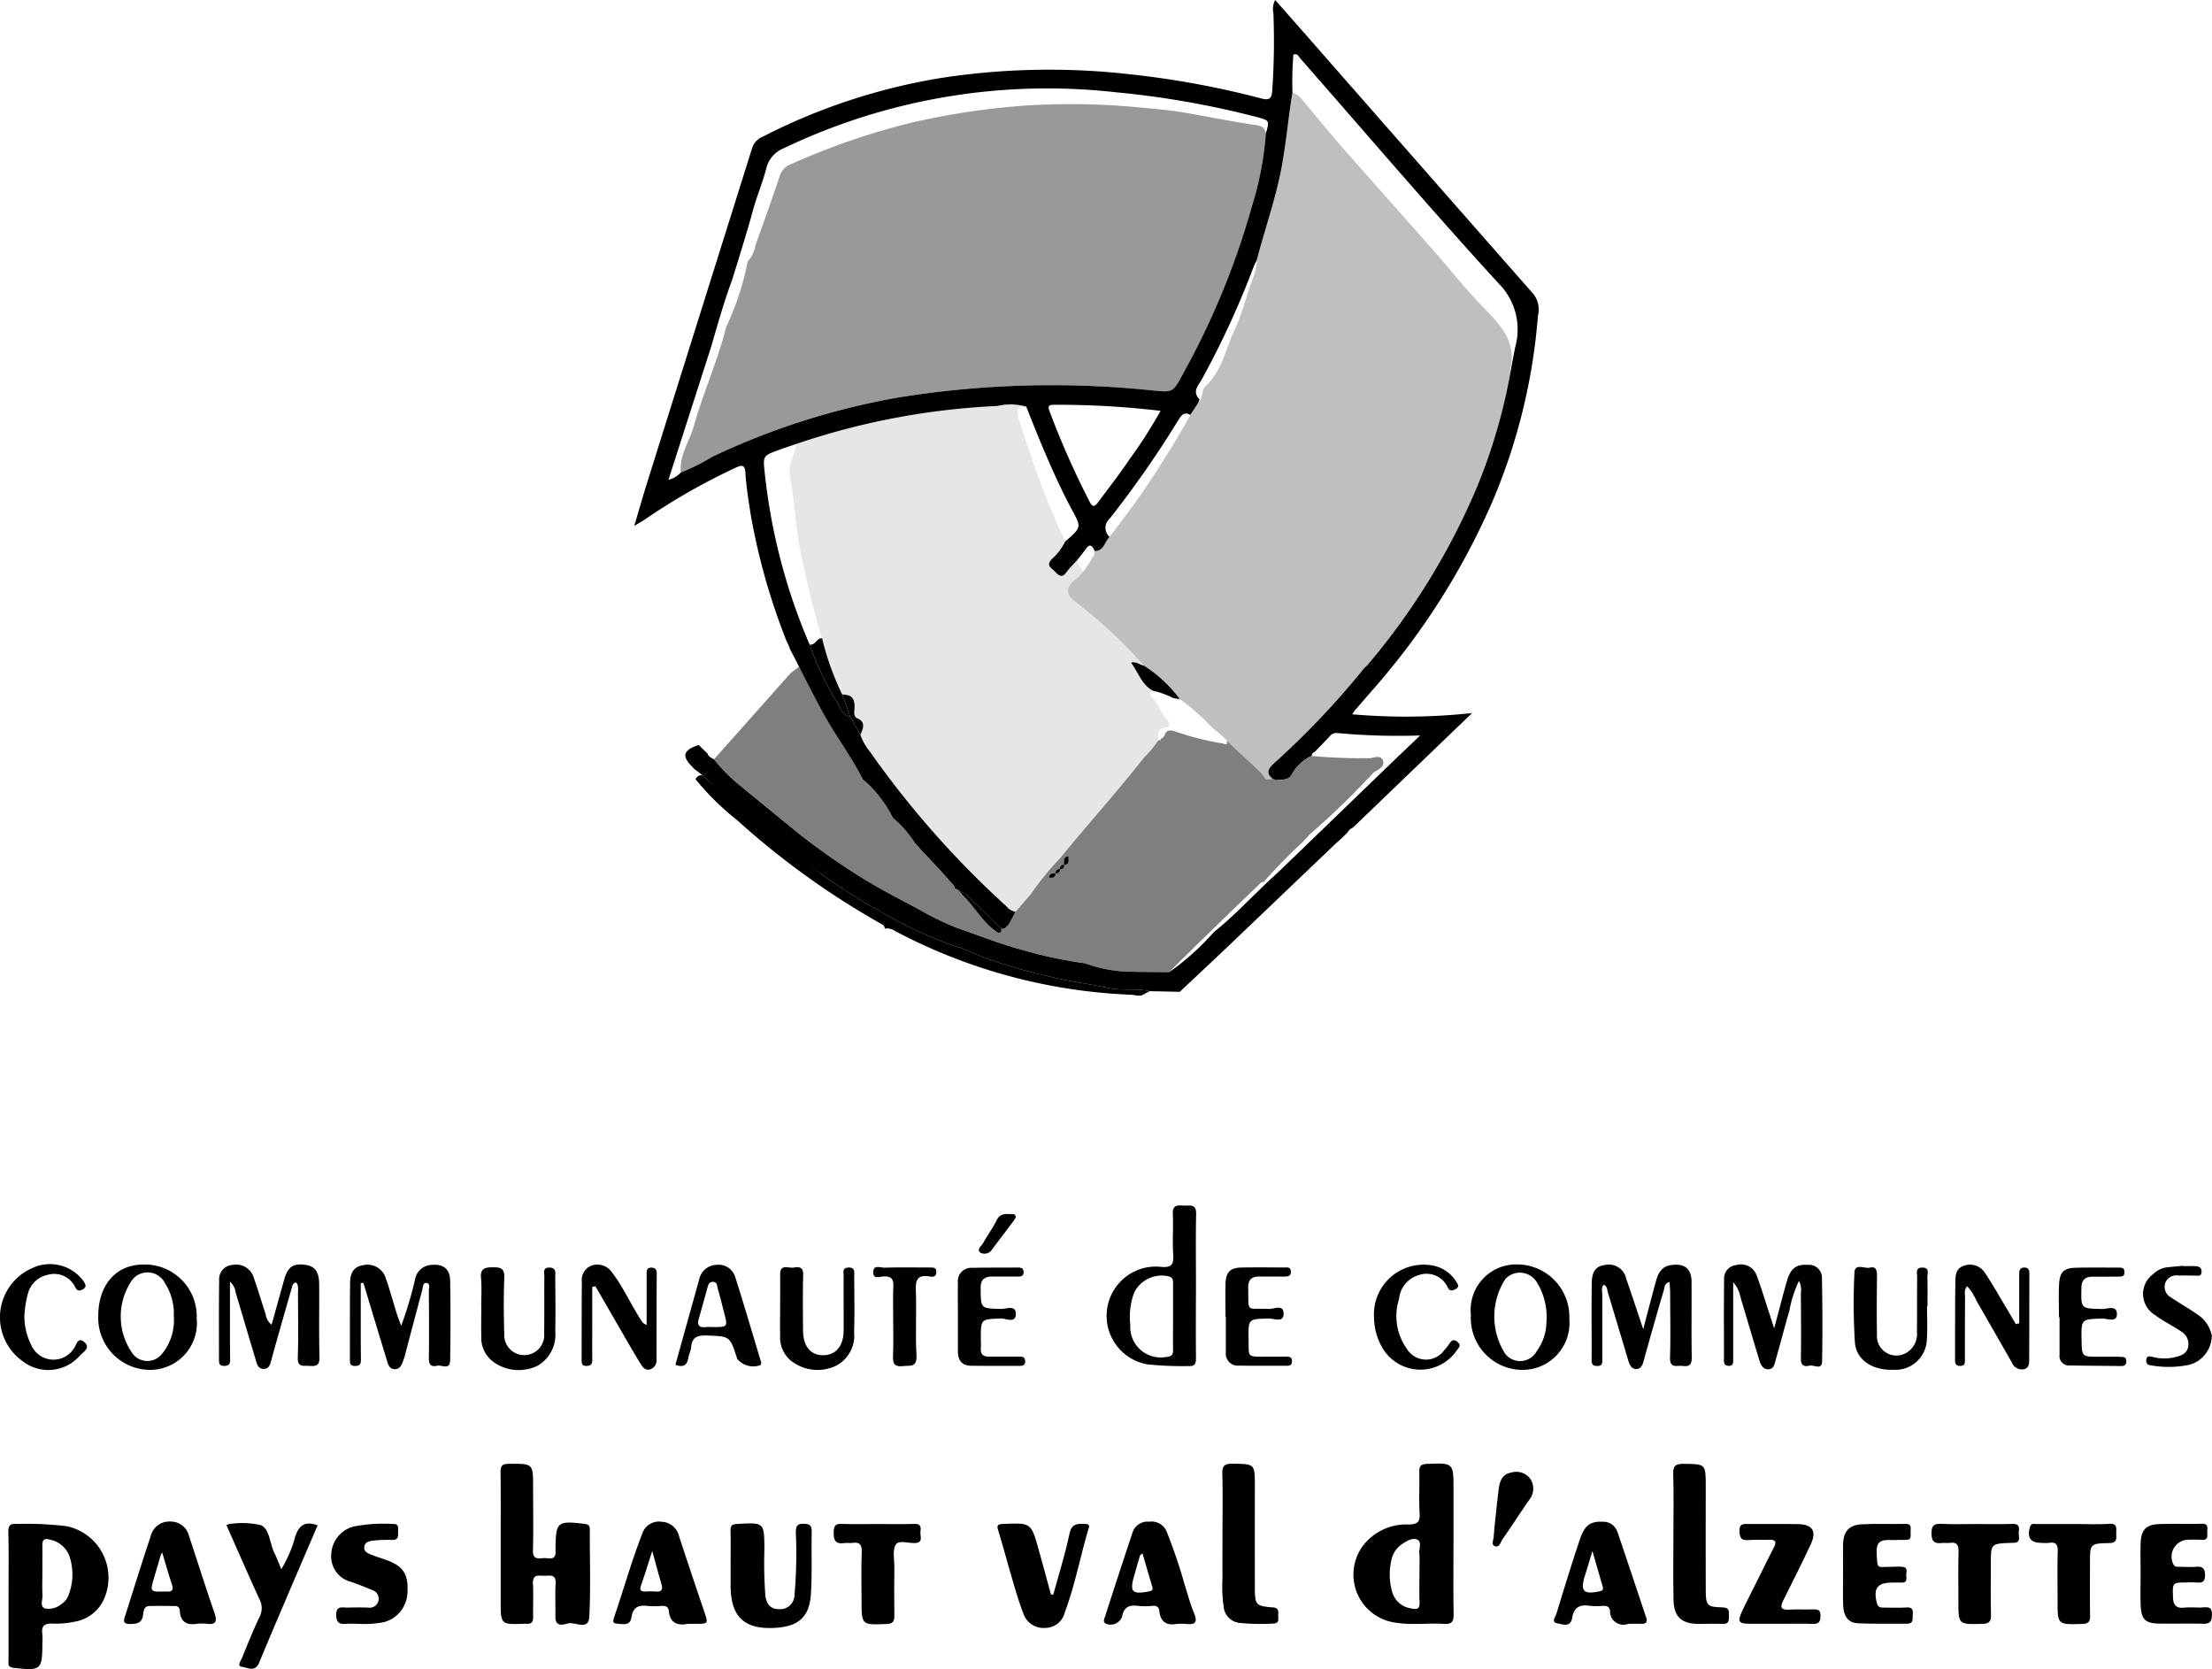 <svg id="Сгруппировать_482" data-name="Сгруппировать 482" xmlns="http://www.w3.org/2000/svg" xmlns:xlink="http://www.w3.org/1999/xlink" width="135.065" height="101.897" viewBox="0 0 135.065 101.897">
  <defs>
    <clipPath id="clip-path">
      <rect id="Прямоугольник_599" data-name="Прямоугольник 599" width="135.065" height="101.897" fill="none"/>
    </clipPath>
    <clipPath id="clip-path-3">
      <rect id="Прямоугольник_594" data-name="Прямоугольник 594" width="35.73" height="22.473" transform="translate(41.563 6.361)" fill="none"/>
    </clipPath>
    <clipPath id="clip-path-4">
      <rect id="Прямоугольник_595" data-name="Прямоугольник 595" width="23.184" height="30.981" transform="translate(48.212 24.682)" fill="none"/>
    </clipPath>
    <clipPath id="clip-path-5">
      <rect id="Прямоугольник_596" data-name="Прямоугольник 596" width="27.105" height="41.917" transform="translate(65.204 5.657)" fill="none"/>
    </clipPath>
    <clipPath id="clip-path-6">
      <rect id="Прямоугольник_597" data-name="Прямоугольник 597" width="40.869" height="18.659" transform="translate(43.597 40.685)" fill="none"/>
    </clipPath>
  </defs>
  <g id="Сгруппировать_481" data-name="Сгруппировать 481" clip-path="url(#clip-path)">
    <g id="Сгруппировать_480" data-name="Сгруппировать 480">
      <g id="Сгруппировать_479" data-name="Сгруппировать 479" clip-path="url(#clip-path)">
        <path id="Контур_3117" data-name="Контур 3117" d="M48.24,39.638c-.019-.054-.037-.108-.055-.162-.052-.13-.113-.241-.186-.407a39.435,39.435,0,0,1-2.168-7.7c-.127-.815-.26-1.634-.312-2.455-.033-.53-.17-.564-.613-.354a38.623,38.623,0,0,0-5.489,3.126c-.174.12-.361.221-.689.421.288-.97.519-1.789.774-2.6Q42.708,19.283,45.919,9.06a1.094,1.094,0,0,1,.61-.693A36.834,36.834,0,0,1,57.377,4.773a43.405,43.405,0,0,1,11.516-.249,54.345,54.345,0,0,1,8.14,1.491c.5.132.621-.029.651-.5a43.831,43.831,0,0,0,.071-4.7A1.194,1.194,0,0,1,77.863,0c.644.731,1.273,1.442,1.9,2.156q6.927,7.9,13.864,15.791a1.527,1.527,0,0,1,.279,1.322A35.993,35.993,0,0,1,91.1,30.681a43.66,43.66,0,0,1-7.384,11.548q-.492.567-.982,1.135c-.041.048-.073.105-.168.244a37.642,37.642,0,0,0,7.321-.076l-7.284,7a.665.665,0,0,0-.342.317l-.411.392-.276.245q-3.225,3.079-6.45,6.157c-1.023.975-2.056,1.938-3.085,2.907L70.2,60.511c-.832-.189-1.7-.013-2.521-.191-1.177-.257-2.374-.4-3.546-.69a31.717,31.717,0,0,1-4.168-1.221c-.511-.2-1.013-.45-1.534-.61a24.748,24.748,0,0,1-4.672-2.154,35.282,35.282,0,0,1-3.582-2.267,48.594,48.594,0,0,1-6.639-5.42,7.415,7.415,0,0,0-1.067-.953,1.429,1.429,0,0,1-.23-.224c-.629-.628-.511-.993.423-1.3l.1.1.439.426c.053.2.241.254.391.348a10.488,10.488,0,0,0,1.482,1.512q1.842,1.51,3.689,3.015a40.342,40.342,0,0,0,3.351,2.382c1.237.809,2.564,1.5,3.883,2.19a17.985,17.985,0,0,0,2.446,1.2c1.292.438,2.563.956,3.889,1.313a27.135,27.135,0,0,0,3.95.849,8.51,8.51,0,0,0,2.606.507c.836.013,1.671.018,2.507.026a15.556,15.556,0,0,0,2.732-2.458c1.005-.786,1.883-1.71,2.8-2.588.1-.1.576-.564.706-.679.486-.431.946-.89,1.413-1.34l6.209-5.993L86.717,44.9a40.193,40.193,0,0,1-5.039-.146.507.507,0,0,0-.462.172c-.309.334-.63.657-.946.985-.127.025-.157.127-.183.233a2.661,2.661,0,0,0-1.228,1.165c-.219.364-.606.253-.927.325l-.223-.089c-.424-.348-.271-.611.072-.937a50.5,50.5,0,0,0,5.51-5.808c.077-.075.16-.144.228-.225A41.9,41.9,0,0,0,90.2,29.695a34.212,34.212,0,0,0,2.008-6.854c.1-.551.2-1.1.311-1.654a3.966,3.966,0,0,0-1.007-3.876C87.389,12.81,83.43,8.162,79.4,3.572c-.1-.114-.16-.332-.425-.237a20.861,20.861,0,0,0-.058,2.321c-.263,1.583-.391,3.184-.7,4.761-.368,1.856-1.005,3.635-1.476,5.461-.065.134-.14.263-.191.4a53.275,53.275,0,0,1-3.172,6.887c-.205.377-.6.733-.148,1.2.029.029-.043.156-.067.238l-.484.726c-.367-.206-.538.009-.718.3a62.738,62.738,0,0,1-4.2,6.029.741.741,0,0,0-.007,1.123c-.31.281-.336.865-.914.861-.131-.294-.271-.511-.551-.114-.168.239-.356.464-.535.695a7.281,7.281,0,0,0-.63.7c-.275.393-.475.221-.711-.032-.209-.223-.571-.351-.186-.762a3.519,3.519,0,0,0,.813-1.069c1.008-.865,1.007-.864.377-2-.1-.19-.2-.385-.3-.579-.924-1.839-1.7-3.742-2.453-5.655a3.521,3.521,0,0,0-1.774-.041A44.387,44.387,0,0,0,48.63,27.1c-.349.119-.7.233-1.046.359-1.005.367-1,.368-.89,1.4A36.15,36.15,0,0,0,49.435,39.35a17.137,17.137,0,0,0,1.743,3.622c.142.284.285.709.728.772l.628,1.115a3.318,3.318,0,0,0,.57,1.01,57.206,57.206,0,0,0,8.357,9.47.866.866,0,0,0,.55.324l-.429.8c-.139.09-.218.289-.434.236-.559-.544-1.091-1.12-1.687-1.621a3.059,3.059,0,0,0-1.156-.843c-.064-.247-.27-.39-.423-.571-.642-.763-1.368-1.45-2.022-2.207a6.743,6.743,0,0,0-1.343-1.531,7.282,7.282,0,0,0-1.83-2.343h0c-.748-1.468-1.756-2.782-2.531-4.232-.4-.754-1.719-3.361-1.915-3.71M44.7,17.1c-.5,1.34-.882,2.719-1.284,4.09l-2.6,8.1a1.452,1.452,0,0,0,.763-.454,11.922,11.922,0,0,0,1.917-.952A44.4,44.4,0,0,1,54.826,24.27a58.968,58.968,0,0,1,15.552-.434c1.224.113,1.22.149,1.812-.935a47.648,47.648,0,0,0,4.262-10.347,19.636,19.636,0,0,0,.84-4.4c.232-.811.23-.8-.583-1.017a54.6,54.6,0,0,0-8.6-1.506A37.269,37.269,0,0,0,47.86,9.049,1.771,1.771,0,0,0,46.784,10.3c-.225.885-.6,1.732-.829,2.615C45.685,13.949,44.7,17.1,44.7,17.1m26.163,7.982a53.329,53.329,0,0,0-6.56-.37c-.388.006-.274.239-.2.442a51.726,51.726,0,0,0,2.424,5.466c.187.379.331.308.53.037.63-.857,1.293-1.691,1.882-2.575a29.334,29.334,0,0,0,1.926-3"/>
        <path id="Контур_3118" data-name="Контур 3118" d="M43.019,47.448a79.806,79.806,0,0,0,7.159,5.931,35.3,35.3,0,0,0,3.583,2.267A24.711,24.711,0,0,0,58.432,57.8c.521.16,1.024.405,1.535.61a31.547,31.547,0,0,0,4.167,1.22c1.173.292,2.369.434,3.546.691.819.178,1.689,0,2.522.19l-.511.266-.272.005a2.7,2.7,0,0,0-.318-.051,33.563,33.563,0,0,1-14.461-3.9.86.86,0,0,0-.618-.139.282.282,0,0,0-.162-.259,48.873,48.873,0,0,1-8.855-6.366,16.243,16.243,0,0,1-2.54-2.5s.245-.442.554-.122"/>
        <path id="Контур_3119" data-name="Контур 3119" d="M35.705,93.034c-1.677-.2-1.766-.134-1.785,1.507,0,.044,0,.088,0,.131.053.662-.443.42-.759.452-.336.034-.634.063-.62-.467.035-1.282.01-2.567.01-3.85,0-1.471,0-1.452-1.487-1.44-.424,0-.506.151-.5.532.018,1.435.007,2.872.008,4.308q0,1.763,0,3.524c0,1.454,0,1.454,1.45,1.4a1.148,1.148,0,0,1,.131,0c.323.029.408-.143.4-.435-.011-.675.023-1.351-.011-2.023-.031-.589.365-.475.693-.471s.725-.129.691.468c-.039.673,0,1.349-.013,2.023s.514.478.783.415c.441-.1,1.245.467,1.288-.415.088-1.758.025-3.524.03-5.286,0-.224-.036-.339-.31-.372"/>
        <path id="Контур_3120" data-name="Контур 3120" d="M88.751,94.26h0q0-1.664,0-3.326c0-1.636,0-1.624-1.618-1.563-.38.014-.481.143-.471.5.021.847-.029,1.7.02,2.543.031.524-.154.632-.643.658A3.324,3.324,0,0,0,83.2,94.4a2.957,2.957,0,0,0,2.035,4.666c.969.161,1.955.008,2.93.072.458.03.6-.114.594-.577-.026-1.434-.01-2.87-.01-4.305m-2.085.55c.029.434.008.871.008,1.306h0c0,.566-.015,1.133.006,1.7.014.4-.121.465-.5.384a1.407,1.407,0,0,1-1.2-1.125,3.8,3.8,0,0,1-.008-1.87,1.52,1.52,0,0,1,.591-.9c.293-.2.646-.431.953-.317.325.12.129.542.148.828"/>
        <path id="Контур_3121" data-name="Контур 3121" d="M4.078,93.176a20.86,20.86,0,0,0-3.058-.14c-.4-.022-.519.085-.51.5.03,1.283.011,2.568.011,3.852q0,1.992,0,3.983c0,.2-.068.4.289.447,1.69.2,1.776.142,1.777-1.522a3.5,3.5,0,0,0,0-.522c-.081-.525.142-.679.651-.653a5.132,5.132,0,0,0,1.3-.113,2.4,2.4,0,0,0,1.715-1.188,3.212,3.212,0,0,0-2.168-4.642m.113,4.169a1.147,1.147,0,0,1-.471.6,1.211,1.211,0,0,1-.978.251c-.341-.125-.135-.535-.154-.816-.029-.433-.008-.869-.008-1.3,0-.587.006-1.173,0-1.76,0-.328.129-.418.443-.33a1.593,1.593,0,0,1,1.223,1.054,3.484,3.484,0,0,1-.054,2.3"/>
        <path id="Контур_3122" data-name="Контур 3122" d="M105.178,98.131c-.953-.024-1.022-.114-1.025-1.059q-.009-3.164,0-6.328c0-1.381,0-1.362-1.357-1.377-.474,0-.644.108-.629.614.038,1.238.012,2.478.012,3.718h0c0,1.326-.023,2.653.007,3.979.024,1.031.486,1.452,1.506,1.461.5,0,1-.021,1.5,0,.416.016.37-.248.377-.517.007-.284.01-.48-.392-.49"/>
        <path id="Контур_3123" data-name="Контур 3123" d="M49.08,93.025c-.434,0-.482.157-.486.528a29.212,29.212,0,0,1-.083,3.846.873.873,0,0,1-.91.842c-.552.011-.808-.3-.869-.847a26.5,26.5,0,0,1-.058-2.8c-.011-1.66,0-1.649-1.678-1.556-.326.018-.4.129-.39.424.017.653.005,1.306.005,1.959,0,.457,0,.914,0,1.371,0,1.917.838,2.708,2.74,2.588,1.423-.09,2.078-.671,2.165-2.09.076-1.235.021-2.479.047-3.718.008-.366-.044-.54-.483-.543"/>
        <path id="Контур_3124" data-name="Контур 3124" d="M77.714,98.133c-1.031-.081-1.091-.158-1.092-1.2q-.006-3.1,0-6.2c0-1.373,0-1.355-1.356-1.372-.472-.006-.647.11-.632.615.036,1.238.012,2.479.011,3.719,0,.891-.006,1.783,0,2.675a8.75,8.75,0,0,0,.076,1.756,1.092,1.092,0,0,0,.938.95,12.946,12.946,0,0,0,2.084.043c.435,0,.278-.351.305-.581s-.025-.385-.337-.409"/>
        <path id="Контур_3125" data-name="Контур 3125" d="M98.755,93.517a.9.9,0,0,0-.9-.614c-.716-.033-1.086.192-1.37,1.031-.514,1.518-.983,3.052-1.449,4.586-.056.181-.341.509.047.58.31.058.82.291.918-.348.1-.613.457-.809,1.048-.72a4.346,4.346,0,0,0,.846.007c.231-.01.389.063.415.3a.814.814,0,0,0,1.114.794c.342,0,.56-.01.776,0,.292.017.412-.094.315-.384-.583-1.746-1.164-3.493-1.756-5.237m-1.106,3.642c-.954.2-1.167-.012-.892-.911q.114-.371.227-.741c.067-.219.133-.439.246-.814.235.817.427,1.494.627,2.17.058.2-.02.256-.208.3"/>
        <path id="Контур_3126" data-name="Контур 3126" d="M11.556,93.833a1.149,1.149,0,0,0-1.157-.942,1.164,1.164,0,0,0-1.2.9c-.551,1.644-1.061,3.3-1.588,4.953-.086.27-.03.395.292.4.426,0,.763-.025.835-.564.027-.2.044-.522.375-.531.521-.015,1.043-.007,1.565,0a.27.27,0,0,1,.3.276c.038.823.575.892,1.1.8a4,4,0,0,1,.506,0c.595.094.7-.123.507-.669-.531-1.537-1.021-3.089-1.532-4.634M10.15,97.162a.47.47,0,0,0-.065,0c-.935.026-.935.026-.668-.87.135-.453.267-.907.4-1.359a.918.918,0,0,1,.087-.15c.2.665.378,1.3.589,1.932.121.361.008.482-.346.447"/>
        <path id="Контур_3127" data-name="Контур 3127" d="M41.467,93.805a1.137,1.137,0,0,0-1.055-.9,1.078,1.078,0,0,0-1.208.757c-.645,1.661-1.128,3.375-1.7,5.058-.056.163-.137.384.135.4.363.022.838.182.924-.4s.409-.746.951-.679a5.352,5.352,0,0,0,.913,0c.233-.012.387.068.41.3.082.836.632.9,1.182.792.216,0,.325,0,.433,0,.812,0,.8,0,.545-.757q-.775-2.28-1.528-4.569m-1.45,3.357a4.065,4.065,0,0,0-.584,0c-.271.01-.406-.055-.295-.371.227-.648.428-1.306.687-2.106.213.769.369,1.376.549,1.975.1.345.072.544-.357.5"/>
        <path id="Контур_3128" data-name="Контур 3128" d="M66.277,93.04c-.466-.018-.839-.051-.976.6-.263,1.247-.648,2.468-.982,3.7l-.143.016c-.251-.916-.5-1.833-.755-2.747-.46-1.649-.461-1.639-2.162-1.572-.327.013-.411.068-.307.4.305.992.569,2,.864,2.992.2.686.4,1.378.659,2.042a1.3,1.3,0,0,0,1.353.913,1.227,1.227,0,0,0,1.183-.934c.619-1.649.944-3.38,1.436-5.065.046-.157.137-.336-.17-.348"/>
        <path id="Контур_3129" data-name="Контур 3129" d="M72.334,96.742a31.752,31.752,0,0,0-1.107-3.261A1,1,0,0,0,70.17,92.9a.959.959,0,0,0-1.013.65c-.578,1.727-1.14,3.458-1.7,5.191-.042.129-.126.291.082.39a.741.741,0,0,0,.974-.43c.106-.577.419-.733.956-.664a4.214,4.214,0,0,0,.912,0c.25-.023.385.09.406.3.075.795.576.9,1.092.8a5.047,5.047,0,0,1,.525,0c.569.076.746-.089.5-.666-.234-.558-.384-1.151-.571-1.729m-2.2.418c-1,.192-1.163.022-.885-.942.119-.413.235-.828.355-1.241,0-.016.026-.027.157-.15.215.737.4,1.393.6,2.047.061.207-.045.252-.223.286"/>
        <path id="Контур_3130" data-name="Контур 3130" d="M18.011,93.869a7.663,7.663,0,0,1-.835,1.932c-.164-.391-.274-.7-.418-.985-.286-.575-.286-1.443-.812-1.7a4.962,4.962,0,0,0-1.991-.061.625.625,0,0,0-.13.051c.677,1.525,1.325,3.015,2,4.492a1.159,1.159,0,0,1,.035,1.09c-.393.821-.732,1.668-1.077,2.511-.076.185-.333.525-.009.562s.8.348,1.047-.245c.619-1.5,1.264-3,1.9-4.493.557-1.306,1.12-2.61,1.673-3.9-.827-.307-1.158.054-1.39.74"/>
        <path id="Контур_3131" data-name="Контур 3131" d="M134.454,98.143c-.37,0-.742-.029-1.108.006-.5.047-.647-.183-.662-.638-.031-.9-.045-.9.855-.9a5.207,5.207,0,0,1,.586,0c.345.038.515-.04.515-.444s-.143-.544-.534-.515c-.324.025-.652.008-.977,0-.147,0-.307.035-.409-.128a1.032,1.032,0,0,1,.8-1.518,8.949,8.949,0,0,1,.912,0c.451.032.33-.289.343-.525s.059-.469-.334-.457c-.868.027-1.739-.014-2.607.022-.816.034-1.106.363-1.128,1.2-.016.608,0,1.217,0,1.826,0,.651-.023,1.3.005,1.955.036.84.288,1.08,1.122,1.094.869.015,1.739-.016,2.608.008.406.011.611-.028.622-.537.012-.551-.29-.463-.61-.461"/>
        <path id="Контур_3132" data-name="Контур 3132" d="M23.727,95.292c-.342-.139-.7-.23-1.042-.373-.212-.088-.483-.179-.441-.488s.328-.347.544-.376a8.324,8.324,0,0,1,1.172-.04c.428,0,.333-.305.347-.552.012-.226.029-.439-.313-.424a9.568,9.568,0,0,0-2.4.155,1.835,1.835,0,0,0-1.37,1.706,1.6,1.6,0,0,0,1.256,1.684c.427.16.855.318,1.27.5a.548.548,0,0,1-.264,1.06c-.435-.015-.871-.01-1.306,0-.3,0-.651-.124-.65.439,0,.5.209.591.626.552.237-.022.478,0,.718,0a6.363,6.363,0,0,0,1.558-.1A1.925,1.925,0,0,0,24.875,97.3c.078-1.13-.2-1.628-1.148-2.012"/>
        <path id="Контур_3133" data-name="Контур 3133" d="M116.421,98.138c-.456.026-.914.008-1.372.006-.2,0-.371.009-.442-.262-.239-.908.011-1.262.929-1.265.2,0,.392-.007.587,0,.308.014.3-.2.273-.4s.157-.522-.237-.563c-.216-.023-.435,0-.652,0-.925-.008-.872.224-.918-.9-.024-.563.208-.746.717-.734.348.008.7-.018,1.046-.007.406.013.3-.278.308-.5s.085-.489-.319-.48c-.891.022-1.787-.024-2.677.027-.778.045-1.109.448-1.125,1.235-.011.588,0,1.176,0,1.763,0,.654-.018,1.307.006,1.96.021.572.25,1.056.9,1.084,1,.044,2,.017,3,.025.426,0,.324-.311.348-.555.027-.275-.015-.458-.368-.438"/>
        <path id="Контур_3134" data-name="Контур 3134" d="M110.668,98.253c-.478.016-.958-.011-1.435.016-.5.028-.554-.152-.347-.564.568-1.125,1.129-2.254,1.666-3.393.393-.834.133-1.249-.777-1.265-1-.018-2,0-3-.008-.322,0-.577-.036-.563.449.012.44.151.568.569.532s.826,0,1.239-.016c.358-.01.488.09.3.451-.294.556-.563,1.125-.844,1.688-.368.739-.748,1.472-1.1,2.216-.3.637-.214.771.461.773.61,0,1.219,0,1.828,0,.674,0,1.35-.02,2.023.007.387.015.461-.14.471-.493.011-.4-.195-.4-.484-.393"/>
        <path id="Контур_3135" data-name="Контур 3135" d="M56.2,93.528c.041-.266.047-.511-.37-.494-.739.029-1.479.008-2.218.008s-1.48.018-2.219-.008c-.364-.012-.472.1-.488.47-.023.518.1.79.672.7.148-.025.306.015.455-.008.441-.066.6.077.586.554-.04.977-.012,1.956-.012,2.935,0,1.536,0,1.522,1.532,1.461.384-.015.478-.162.472-.512-.015-1-.009-2,0-3,0-.453-.124-1,.083-1.331.185-.3.767-.082,1.172-.1.543-.022.3-.422.338-.673"/>
        <path id="Контур_3136" data-name="Контур 3136" d="M128.792,93.032c-.715.042-1.435.011-2.153.011-.761,0-1.522,0-2.283,0-.153,0-.337-.072-.41.19-.181.65.035.958.712.959a2.889,2.889,0,0,0,.456,0c.436-.069.544.116.532.535-.03,1-.01,2-.01,3,0,1.47,0,1.458,1.5,1.416.368-.011.492-.124.485-.492-.018-1.065-.007-2.13-.007-3.2,0-1.2,0-1.226,1.18-1.245.512-.009.419-.309.422-.6s.083-.608-.427-.578"/>
        <path id="Контур_3137" data-name="Контур 3137" d="M123.266,93.527c.041-.273.035-.508-.377-.493-.739.029-1.481.008-2.221.008-.7,0-1.395.026-2.09-.009-.456-.023-.644.062-.642.589s.226.628.665.577c.151-.017.308.016.457-.006.448-.067.541.143.531.552-.027,1-.009,2-.01,3,0,1.447,0,1.432,1.47,1.392.4-.011.527-.137.519-.532-.023-1.045-.007-2.09-.008-3.135,0-1.231,0-1.231,1.23-1.279h.131c.539,0,.307-.414.345-.669"/>
        <path id="Контур_3138" data-name="Контур 3138" d="M92.288,89.9c-.557.087-.712.52-.773.989-.111.859-.193,1.721-.287,2.581l.013,0c-.012.107-.031.215-.033.322,0,.206-.178.5.054.594.3.126.357-.236.478-.409.545-.781,1.062-1.58,1.6-2.364a1.1,1.1,0,0,0,.141-1.267,1.058,1.058,0,0,0-1.195-.448"/>
        <path id="Контур_3139" data-name="Контур 3139" d="M26.29,77.226a1.061,1.061,0,0,0-.94.856,23.264,23.264,0,0,1-.855,2.862c-.126-.349-.212-.564-.28-.783-.22-.705-.411-1.419-.656-2.115a1.17,1.17,0,0,0-1.384-.807c-.683.109-.8.607-.8,1.155-.015,1.523-.007,3.046-.01,4.568,0,.224-.026.431.317.431.363,0,.359-.206.355-.467-.011-.783-.008-1.566-.009-2.349q0-1.121,0-2.242l.161-.016c.462,1.528.92,3.056,1.39,4.581.093.3.148.713.566.689.346-.019.419-.393.531-.67a2.752,2.752,0,0,0,.084-.315q.508-1.921,1.02-3.842c.047-.175.035-.471.271-.436s.133.321.135.5c.008,1.37.022,2.74,0,4.11-.007.41.176.522.5.442.276-.069.786.288.8-.314.026-1.631.03-3.264,0-4.894-.016-.73-.459-1.03-1.184-.942"/>
        <path id="Контур_3140" data-name="Контур 3140" d="M19.489,78.417c-.005-.772-.252-1.111-.827-1.195-.76-.111-1.09.115-1.31.9l-.768,2.751a.935.935,0,0,1-.358-.624c-.245-.742-.466-1.493-.726-2.23a1.118,1.118,0,0,0-1.266-.8.881.881,0,0,0-.852.971c-.024,1.609-.008,3.218-.012,4.828,0,.221.028.374.311.371s.379-.1.373-.388c-.018-.826-.011-1.652-.012-2.479,0-.726,0-1.453,0-2.278a1.056,1.056,0,0,1,.349.671c.4,1.33.789,2.664,1.191,3.994.086.283.138.667.518.664s.417-.363.5-.663c.394-1.423.8-2.842,1.21-4.262.04-.138.044-.307.271-.353.169.193.114.437.115.664,0,1.305.033,2.611-.013,3.915-.022.632.362.487.714.515.405.031.625-.024.611-.539-.039-1.478-.009-2.957-.019-4.436"/>
        <path id="Контур_3141" data-name="Контур 3141" d="M103.289,78.283c-.006-.842-.43-1.172-1.263-1.048-.575.086-.781.5-.913.981-.252.918-.489,1.84-.778,2.929-.384-1.142-.7-2.111-1.037-3.074a1.076,1.076,0,0,0-1.273-.847c-.708.071-.824.583-.832,1.119-.024,1.545,0,3.091-.009,4.636,0,.246.021.414.34.416.346,0,.312-.212.312-.432,0-1.307,0-2.613,0-3.919,0-.2-.083-.425.094-.611.225.1.2.327.255.5.412,1.352.814,2.706,1.218,4.06.084.281.192.6.521.585s.394-.339.473-.625q.582-2.1,1.2-4.2c.047-.162.024-.4.346-.489.014.247.037.471.037.695,0,1.307.034,2.614-.008,3.919-.023.7.442.464.783.513.422.06.552-.1.544-.535-.028-1.524,0-3.048-.014-4.572"/>
        <path id="Контур_3142" data-name="Контур 3142" d="M110.4,77.219c-.715-.042-1.063.2-1.294,1-.256.892-.484,1.791-.775,2.88-.162-.5-.258-.807-.359-1.112-.239-.722-.454-1.452-.727-2.161a1.011,1.011,0,0,0-1.239-.59.815.815,0,0,0-.732.867c-.022,1.652-.006,3.305-.009,4.958,0,.209.066.324.3.324.256,0,.264-.16.264-.346q0-1.533,0-3.067c0-.509,0-1.019,0-1.691a1.822,1.822,0,0,1,.437.884c.386,1.29.766,2.581,1.157,3.869.083.275.212.569.549.564s.38-.326.449-.566c.288-1,.544-2.014.84-3.014a7.26,7.26,0,0,1,.583-1.819,1.159,1.159,0,0,1,.118.712c.006,1.349.023,2.7,0,4.045-.007.438.244.489.532.417.26-.065.753.3.763-.26.032-1.7.023-3.393-.008-5.089a.791.791,0,0,0-.85-.806"/>
        <path id="Контур_3143" data-name="Контур 3143" d="M72.29,73.6c-.346-.011-.7-.074-.678.5.039.824-.031,1.654.024,2.477.045.663-.124.836-.821.757a3.007,3.007,0,0,0-.724,5.965,21.062,21.062,0,0,0,2.472.1c.393.024.467-.139.463-.487-.014-1.457-.006-2.914,0-4.37,0-1.479-.021-2.958.01-4.436.014-.632-.4-.487-.741-.5M71.225,82.84a1.858,1.858,0,0,1-2.208-1.955,4.217,4.217,0,0,1,.239-1.98,1.878,1.878,0,0,1,2.121-.978c.268.076.249.256.25.451v2.017c0,.672-.009,1.344,0,2.016.006.3-.091.408-.406.429"/>
        <path id="Контур_3144" data-name="Контур 3144" d="M92.571,77.193a2.777,2.777,0,0,0-2.758,3.066,3.167,3.167,0,0,0,3.136,3.373,2.862,2.862,0,0,0,2.874-3.109,3.2,3.2,0,0,0-3.252-3.33m1.25,5.315a1.151,1.151,0,0,1-1.929.117,4.225,4.225,0,0,1,.021-4.536,1.21,1.21,0,0,1,1.875.114,4.007,4.007,0,0,1,.64,2.477,3.121,3.121,0,0,1-.607,1.828"/>
        <path id="Контур_3145" data-name="Контур 3145" d="M8.736,77.2C7.075,77.212,6,78.45,6,80.344A3.174,3.174,0,0,0,9.23,83.631,2.858,2.858,0,0,0,12.011,80.5,3.171,3.171,0,0,0,8.736,77.2m1.172,5.43A1.13,1.13,0,0,1,8.069,82.6a3.917,3.917,0,0,1-.078-4.343,1.189,1.189,0,0,1,2.085.085,3.44,3.44,0,0,1,.537,2.014,3.237,3.237,0,0,1-.7,2.273"/>
        <path id="Контур_3146" data-name="Контур 3146" d="M39.746,77.389c-.25.012-.263.178-.263.36s0,.348,0,.522v2.615a.567.567,0,0,1-.312-.249c-.636-.959-1.091-2.03-1.795-2.946a1.079,1.079,0,0,0-1.271-.422.936.936,0,0,0-.576,1c-.018,1.587-.007,3.175-.015,4.762,0,.23.032.369.312.358.256-.01.338-.121.337-.361-.006-.957,0-1.914,0-2.871V78.567l.193-.041q.78,1.347,1.56,2.7c.4.695.8,1.394,1.224,2.077.121.194.3.4.588.285a.564.564,0,0,0,.36-.568q0-2.643.012-5.284c0-.245-.107-.355-.358-.343"/>
        <path id="Контур_3147" data-name="Контур 3147" d="M123.629,77.384c-.262-.01-.339.143-.335.372,0,.174,0,.348,0,.523v2.509l-.208.051c-.207-.353-.411-.708-.621-1.059-.414-.69-.805-1.395-1.257-2.059a1.077,1.077,0,0,0-1.261-.457c-.55.158-.551.633-.555,1.061-.021,1.545-.011,3.092-.015,4.638,0,.233,0,.438.328.426.306-.011.272-.225.273-.415,0-1.262,0-2.525.008-3.788,0-.2-.08-.43.131-.657a2.979,2.979,0,0,1,.553.856q1.089,1.895,2.172,3.792a.664.664,0,0,0,.734.417c.263-.052.325-.285.326-.506.008-1.786.006-3.571.01-5.357,0-.2-.059-.338-.285-.347"/>
        <path id="Контур_3148" data-name="Контур 3148" d="M33.564,77.385c-.448-.007-.324.323-.326.555-.011,1.151.006,2.3-.012,3.454a1.221,1.221,0,1,1-2.435.056c-.036-1.15-.042-2.3,0-3.454.02-.561-.213-.632-.689-.628s-.787.049-.731.657c.054.582.012,1.172.012,1.759h.006c0,.586-.019,1.174,0,1.76a1.831,1.831,0,0,0,.784,1.634,2.63,2.63,0,0,0,2.674.188,2.187,2.187,0,0,0,1.057-2.1c.025-1.108.006-2.217,0-3.325,0-.252.069-.548-.347-.555"/>
        <path id="Контур_3149" data-name="Контур 3149" d="M117.412,77.389c-.482-.03-.347.349-.35.6-.013,1.11,0,2.22-.014,3.331a1.324,1.324,0,0,1-.7,1.3,1.192,1.192,0,0,1-1.739-1.178c-.024-1.2-.011-2.395,0-3.592,0-.32-.082-.55-.429-.461-.326.084-.923-.3-.948.311a37.989,37.989,0,0,0,.028,4.242c.076,1.087,1.073,1.727,2.345,1.682a1.917,1.917,0,0,0,2.05-1.848c.047-.671.009-1.348.009-2.023h.029c0-.588.015-1.176-.008-1.763-.009-.222.161-.578-.273-.605"/>
        <path id="Контур_3150" data-name="Контур 3150" d="M51.813,77.386c-.4.008-.3.3-.3.519-.006,1.111.006,2.221,0,3.332-.009.947-.48,1.5-1.261,1.5-.739.006-1.205-.539-1.216-1.467-.013-1.154-.021-2.308.005-3.462.01-.5-.3-.464-.6-.42s-.811-.246-.805.42c.005.631,0,1.263,0,1.894h0c0,.61-.015,1.22,0,1.829a1.836,1.836,0,0,0,.683,1.558,2.616,2.616,0,0,0,2.719.295,2.071,2.071,0,0,0,1.114-2.058c.036-1.132.01-2.265.007-3.4,0-.25.074-.554-.35-.545"/>
        <path id="Контур_3151" data-name="Контур 3151" d="M44.886,77.944a1.056,1.056,0,0,0-1.128-.725,1.114,1.114,0,0,0-1.067.9c-.487,1.73-.965,3.462-1.449,5.2.459.178.716.05.79-.436.033-.213.151-.415.168-.627.048-.611.368-.742.946-.722,1.421.049,1.422.018,1.866,1.42a1.264,1.264,0,0,0,1.406.391.194.194,0,0,0,.039-.234c-.519-1.724-1.024-3.453-1.571-5.168M43.5,81.017a3.381,3.381,0,0,0-.39,0c-.414.051-.564-.1-.442-.515.171-.582.326-1.169.494-1.752.058-.2.077-.476.344-.493.306-.019.279.288.336.477.137.456.246.921.367,1.382.237.905.237.905-.709.9"/>
        <path id="Контур_3152" data-name="Контур 3152" d="M62.215,82.824c-.609,0-1.218-.008-1.826,0-.352,0-.527-.138-.5-.506.016-.194,0-.391,0-.587,0-1.218,0-1.19,1.226-1.237.308-.012.928.34.912-.308-.013-.53-.588-.269-.9-.276-1.262-.03-1.237-.013-1.248-1.277,0-.532.234-.695.7-.7l1.566,0c.184,0,.355-.016.356-.265s-.149-.285-.344-.284c-.935.005-1.87,0-2.8.016a.822.822,0,0,0-.868.926c-.01.7,0,1.391,0,2.087s0,1.391,0,2.087c0,.531.236.872.8.879.978.012,1.957.008,2.935.01.213,0,.393-.03.37-.318-.019-.259-.2-.243-.374-.244"/>
        <path id="Контур_3153" data-name="Контур 3153" d="M78.507,82.827c-.413,0-.827,0-1.24,0-1.161.006-1.006.016-1.027-1.03-.026-1.29-.03-1.271,1.235-1.3.311-.007.878.262.9-.253.034-.66-.588-.315-.9-.332-1.421-.075-1.228.295-1.259-1.3-.009-.477.2-.679.66-.677q.75,0,1.5,0c.222,0,.468.007.443-.322-.022-.3-.271-.23-.449-.231-.849-.007-1.7-.014-2.546,0-.712.014-.974.28-.994,1-.018.674,0,1.348,0,2.023h.02c0,.718,0,1.435,0,2.153a.734.734,0,0,0,.812.812c.958.019,1.915.006,2.873.01.188,0,.341,0,.351-.26.01-.294-.166-.3-.379-.3"/>
        <path id="Контур_3154" data-name="Контур 3154" d="M129.467,82.829c-.436,0-.871,0-1.307,0-1.04,0-1.04,0-1.059-1.012-.024-1.3-.024-1.283,1.285-1.318.3-.008.889.275.872-.3-.015-.54-.588-.278-.9-.285-1.308-.028-1.292-.01-1.267-1.29.01-.479.219-.678.667-.681.5,0,1,0,1.5-.007.2,0,.479.056.463-.292-.012-.289-.238-.257-.434-.257-.849,0-1.7-.012-2.547.01-.718.018-.973.26-1.012,1-.036.673-.008,1.349-.008,2.024h.036c0,.761,0,1.522,0,2.283a.579.579,0,0,0,.629.657c1.045.02,2.09.023,3.134.036.212,0,.317-.074.31-.307-.009-.265-.184-.25-.359-.251"/>
        <path id="Контур_3155" data-name="Контур 3155" d="M88.989,81.916c-.256-.2-.385-.048-.517.157a2.555,2.555,0,0,1-.286.355,1.364,1.364,0,0,1-2.276-.073,3.427,3.427,0,0,1-.486-3.044,1.681,1.681,0,0,1,1.22-1.47,1.419,1.419,0,0,1,1.756.76c.12.241.29.206.487.093.225-.129.153-.264.044-.427a2.158,2.158,0,0,0-1.52-1.019A3.033,3.033,0,0,0,83.9,80.46a3.671,3.671,0,0,0,.5,1.807,2.683,2.683,0,0,0,4.536.194c.115-.166.329-.33.048-.545"/>
        <path id="Контур_3156" data-name="Контур 3156" d="M5.155,81.941c-.43-.376-.5.237-.668.419a1.478,1.478,0,0,1-2.58-.247,3.909,3.909,0,0,1-.417-1.807,6.621,6.621,0,0,1,.206-1.3A1.588,1.588,0,0,1,2.948,77.82a1.419,1.419,0,0,1,1.644.761c.113.232.247.251.463.133.263-.144.166-.295.059-.478a2.533,2.533,0,0,0-3.136-.823,3.279,3.279,0,0,0-.6,5.684,2.55,2.55,0,0,0,3.48-.317c.191-.215.707-.481.3-.839"/>
        <path id="Контур_3157" data-name="Контур 3157" d="M135.042,81.493a2,2,0,0,0-.9-1.268c-.518-.358-1.068-.67-1.59-1.023a.729.729,0,0,1-.351-.844.712.712,0,0,1,.764-.489c.348,0,.7,0,1.045.008.194,0,.414.068.419-.244,0-.267-.183-.324-.39-.334-.239-.013-.479,0-.718,0l0-.024c-.346.033-.693.057-1.038.1a1.443,1.443,0,0,0-.8.4,1.5,1.5,0,0,0,.091,2.5c.5.378,1.077.651,1.6,1.006a.894.894,0,0,1,.436.953c-.094.425-.455.544-.827.627a2.787,2.787,0,0,1-1.355-.024c-.167-.045-.364-.074-.377.2-.008.175.056.292.25.311a6.192,6.192,0,0,0,2.4-.032,1.868,1.868,0,0,0,1.351-1.827"/>
        <path id="Контур_3158" data-name="Контур 3158" d="M56.729,77.381c-.914,0-1.829-.016-2.742.009-.236.007-.653-.2-.669.261-.016.485.409.281.641.273.453-.017.611.146.59.6-.034.716-.009,1.435-.01,2.154,0,.674.018,1.35-.008,2.023-.017.442-.011.766.594.7.447-.05.88.1.836-.664-.078-1.323.014-2.655-.04-3.98-.026-.655.139-.943.821-.831.179.03.415.066.43-.243.018-.345-.227-.3-.443-.3"/>
        <path id="Контур_3159" data-name="Контур 3159" d="M59.888,76.488a.544.544,0,0,0,.689-.21c.441-.592.891-1.177,1.335-1.768a1.417,1.417,0,0,0,.112-.2c-.013-.134-.073-.186-.172-.187-.379,0-.766-.1-1,.377s-.563.927-.83,1.4c-.1.18-.427.395-.136.587"/>
        <path id="Контур_3160" data-name="Контур 3160" d="M42.766,45.578c-.034-.034-.067-.068-.1-.1l.1.1"/>
        <g id="Сгруппировать_469" data-name="Сгруппировать 469" opacity="0.4">
          <g id="Сгруппировать_468" data-name="Сгруппировать 468">
            <g id="Сгруппировать_467" data-name="Сгруппировать 467" clip-path="url(#clip-path-3)">
              <path id="Контур_3161" data-name="Контур 3161" d="M77.293,8.154a19.69,19.69,0,0,1-.841,4.4A47.6,47.6,0,0,1,72.19,22.9c-.592,1.085-.588,1.049-1.812.935a58.968,58.968,0,0,0-15.552.434,44.344,44.344,0,0,0-11.332,3.612,11.968,11.968,0,0,1-1.918.951c-.111-1.031.515-1.859.777-2.786.565-2,1.417-3.9,1.945-5.911l.03-.141a17.215,17.215,0,0,0,1.327-4.029,2,2,0,0,0,.474-.983c.5-1.41,1.01-2.816,1.479-4.236A1.16,1.16,0,0,1,48.352,10a42.922,42.922,0,0,1,7.356-2.523,44.87,44.87,0,0,1,7.121-1.047,43.876,43.876,0,0,1,6.781.133c.883.086,1.775.153,2.648.3,1.382.239,2.759.513,4.146.732.352.055.806.028.889.552"/>
            </g>
          </g>
        </g>
        <g id="Сгруппировать_472" data-name="Сгруппировать 472" opacity="0.1">
          <g id="Сгруппировать_471" data-name="Сгруппировать 471">
            <g id="Сгруппировать_470" data-name="Сгруппировать 470" clip-path="url(#clip-path-4)">
              <path id="Контур_3162" data-name="Контур 3162" d="M65.529,35.482c-.526.523-.366.858.14,1.267a29.469,29.469,0,0,1,4.175,3.885c-.248-.032-.444-.27-.786-.18.455.6.644,1.346,1.344,1.716a.238.238,0,0,0-.045.424c.41.368.514.933.887,1.322.167.176.251.473-.042.492-.611.041-.43.458-.475.782a6.146,6.146,0,0,1-.86,1.039c-1.646,2.1-3.436,4.069-5.117,6.135A17.856,17.856,0,0,0,62.936,54.6l-.926,1.065a.866.866,0,0,1-.549-.324A57.206,57.206,0,0,1,53.1,45.87a3.329,3.329,0,0,1-.57-1.01c.156-.385.369-.773-.207-1.019-.152-.064-.176-.241-.164-.4.042-.52.06-1.019-.67-1.04a.474.474,0,0,0-.065.005,17.107,17.107,0,0,1-1.234-3.442q-.78-2.605-1.311-5.274c-.3-1.507-.347-3.042-.641-4.543-.148-.756.286-1.365.388-2.053a44.387,44.387,0,0,1,12.261-2.315,3.521,3.521,0,0,1,1.774.041c-.432-.012-.627.082-.486.61.251.939.6,1.839.9,2.758a50.972,50.972,0,0,0,1.962,4.869,3.535,3.535,0,0,1-.813,1.069c-.385.411-.024.538.186.762.236.253.436.424.711.031a7.529,7.529,0,0,1,.63-.7,3.113,3.113,0,0,0,.376.664s-.156.153-.6.595"/>
            </g>
          </g>
        </g>
        <g id="Сгруппировать_475" data-name="Сгруппировать 475" opacity="0.25">
          <g id="Сгруппировать_474" data-name="Сгруппировать 474">
            <g id="Сгруппировать_473" data-name="Сгруппировать 473" clip-path="url(#clip-path-5)">
              <path id="Контур_3163" data-name="Контур 3163" d="M90.551,18.747c-1.042-1.072-1.968-2.256-2.958-3.38-1.92-2.18-3.856-4.345-5.771-6.53-.78-.89-1.521-1.815-2.283-2.722a1.251,1.251,0,0,0-.617-.458c-.263,1.582-.391,3.183-.7,4.76-.368,1.856-1.005,3.636-1.477,5.462a3.168,3.168,0,0,1-.169.913c-.437,1.093-.683,2.269-1.183,3.328-.552,1.17-.773,2.518-1.788,3.466-.262.244-.135.744-.438,1.02l-.483.725c-.891,1.609-1.865,3.168-2.9,4.687-.643.944-1.349,1.846-2.027,2.765-.31.279-.336.863-.914.86-.036.118.011.267-.124.35a4.356,4.356,0,0,1-1.186,1.488c-.526.524-.366.858.14,1.267a29.408,29.408,0,0,1,4.174,3.885,8.2,8.2,0,0,1,2.2,2.05,13.99,13.99,0,0,1,2,1.77,6.645,6.645,0,0,1,.907.8L76.99,47.16l.277.379.044.035.4-.025c-.424-.349-.271-.612.072-.938a50.5,50.5,0,0,0,5.51-5.808,3.026,3.026,0,0,0,.228-.225A41.9,41.9,0,0,0,90.2,29.695a34.2,34.2,0,0,0,2.008-6.853,1.838,1.838,0,0,1,.017-.325c.393-1.681-.632-2.7-1.672-3.77"/>
            </g>
          </g>
        </g>
        <path id="Контур_3164" data-name="Контур 3164" d="M60.977,56.966c-.926-.564-1.414-1.542-2.158-2.279-.165-.164-.277-.381-.515-.456a3.073,3.073,0,0,1,1.157.845c.6.5,1.129,1.077,1.686,1.621a.057.057,0,0,0-.009.089l.022.027-.183.153"/>
        <path id="Контур_3165" data-name="Контур 3165" d="M51.907,43.744l-.478-1.336a.474.474,0,0,1,.065-.005c.729.021.711.52.67,1.04-.012.156.011.333.163.4.577.245.364.633.208,1.018l-.628-1.115"/>
        <path id="Контур_3166" data-name="Контур 3166" d="M70.4,42.169c-.7-.37-.888-1.12-1.343-1.716.341-.089.537.148.785.18a8.2,8.2,0,0,1,2.2,2.05l-.39-.06a5.377,5.377,0,0,0-1.252-.454"/>
        <path id="Контур_3167" data-name="Контур 3167" d="M64.975,52.8c.025-.205-.086-.478.262-.52-.022.206.1.484-.262.52"/>
        <path id="Контур_3168" data-name="Контур 3168" d="M64.055,53.58c.023-.255.208-.261.4-.259-.011.275-.205.267-.4.259"/>
        <path id="Контур_3169" data-name="Контур 3169" d="M64.453,53.322a.242.242,0,0,1,.263-.261.234.234,0,0,1-.263.261"/>
        <path id="Контур_3170" data-name="Контур 3170" d="M64.715,53.062a.239.239,0,0,1,.259-.263.231.231,0,0,1-.259.263"/>
        <path id="Контур_3171" data-name="Контур 3171" d="M70.848,45.19l.109-.116a.1.1,0,0,1-.109.116"/>
        <path id="Контур_3172" data-name="Контур 3172" d="M51.907,43.744l-.478-1.336a17.107,17.107,0,0,1-1.234-3.442c-.331-.026-.409.449-.76.384a17.19,17.19,0,0,0,1.744,3.622c.141.284.284.709.728.772"/>
        <path id="Контур_3173" data-name="Контур 3173" d="M64.453,53.322h0Z"/>
        <path id="Контур_3174" data-name="Контур 3174" d="M77.146,53.854h0l0,.005Z"/>
        <path id="Контур_3175" data-name="Контур 3175" d="M64.716,53.061h0Z"/>
        <path id="Контур_3176" data-name="Контур 3176" d="M64.454,53.321h0Z"/>
        <g id="Сгруппировать_478" data-name="Сгруппировать 478" opacity="0.5">
          <g id="Сгруппировать_477" data-name="Сгруппировать 477">
            <g id="Сгруппировать_476" data-name="Сгруппировать 476" clip-path="url(#clip-path-6)">
              <path id="Контур_3177" data-name="Контур 3177" d="M43.6,46.353a10.486,10.486,0,0,0,1.482,1.512q1.841,1.51,3.688,3.014a40.109,40.109,0,0,0,3.351,2.382c1.237.809,2.564,1.5,3.883,2.19a18.111,18.111,0,0,0,2.446,1.2c1.292.437,2.563.956,3.889,1.312a26.86,26.86,0,0,0,3.951.849,8.475,8.475,0,0,0,2.606.507c.835.013,1.671.018,2.506.026.643-.677,4.437-4.36,5.434-5.3.089-.084.153-.216.312-.188a32.515,32.515,0,0,1,2.372-2.426c.131-.141.263-.28.394-.42a.6.6,0,0,0-.4.02.6.6,0,0,1,.4-.02l-.009-.018a44.644,44.644,0,0,0,3.556-3.4c.211-.135.29-.387.543-.514.235-.118.59-.352.42-.691-.146-.29-.493-.139-.761-.1a34.652,34.652,0,0,1-3.573-.135,2.675,2.675,0,0,0-1.228,1.165c-.219.364-.605.253-.927.325l-.223-.088-.4.025.007.011-.007-.011-.044-.035-.277-.379-2.04-1.907-.044-.016c.075.323-.142.163-.253.145a17.2,17.2,0,0,1-2.839-.714c-.339-.116-.588-.16-.717.247a.5.5,0,0,0,.058.162.5.5,0,0,1-.058-.162l-.14.16c0,.077-.032.115-.109.115l-.023.013a.205.205,0,0,0-.1-.013,6.1,6.1,0,0,1-.86,1.038c-1.645,2.1-3.436,4.07-5.116,6.135A17.857,17.857,0,0,0,62.936,54.6l-.925,1.064c-.142.266-.286.532-.429.8-.138.09-.217.29-.434.236a.056.056,0,0,0-.01.089l.021.027a.176.176,0,0,1-.182.153c-.925-.563-1.414-1.542-2.157-2.278-.165-.165-.277-.382-.517-.457-.062-.245-.268-.388-.42-.568-.643-.764-1.369-1.45-2.022-2.207a6.8,6.8,0,0,0-1.344-1.532,7.286,7.286,0,0,0-1.829-2.342h0c-.748-1.469-1.756-2.782-2.53-4.233-.4-.753-1.372-2.833-1.366-2.651-.023.034-.571.413-.569.454M67.07,50.059h0a.5.5,0,0,1,0,.134.5.5,0,0,0,0-.134M70.2,46.29a2.619,2.619,0,0,1-.333.443,2.619,2.619,0,0,0,.333-.443.591.591,0,0,0,.438-.135.591.591,0,0,1-.438.135m1.025-1.2a1.141,1.141,0,0,1,.249-.106,1.141,1.141,0,0,0-.249.106"/>
            </g>
          </g>
        </g>
        <path id="Контур_3178" data-name="Контур 3178" d="M64.715,53.062Z"/>
        <path id="Контур_3179" data-name="Контур 3179" d="M60.977,56.966l.183-.153a.179.179,0,0,1-.183.153"/>
      </g>
    </g>
  </g>
</svg>
